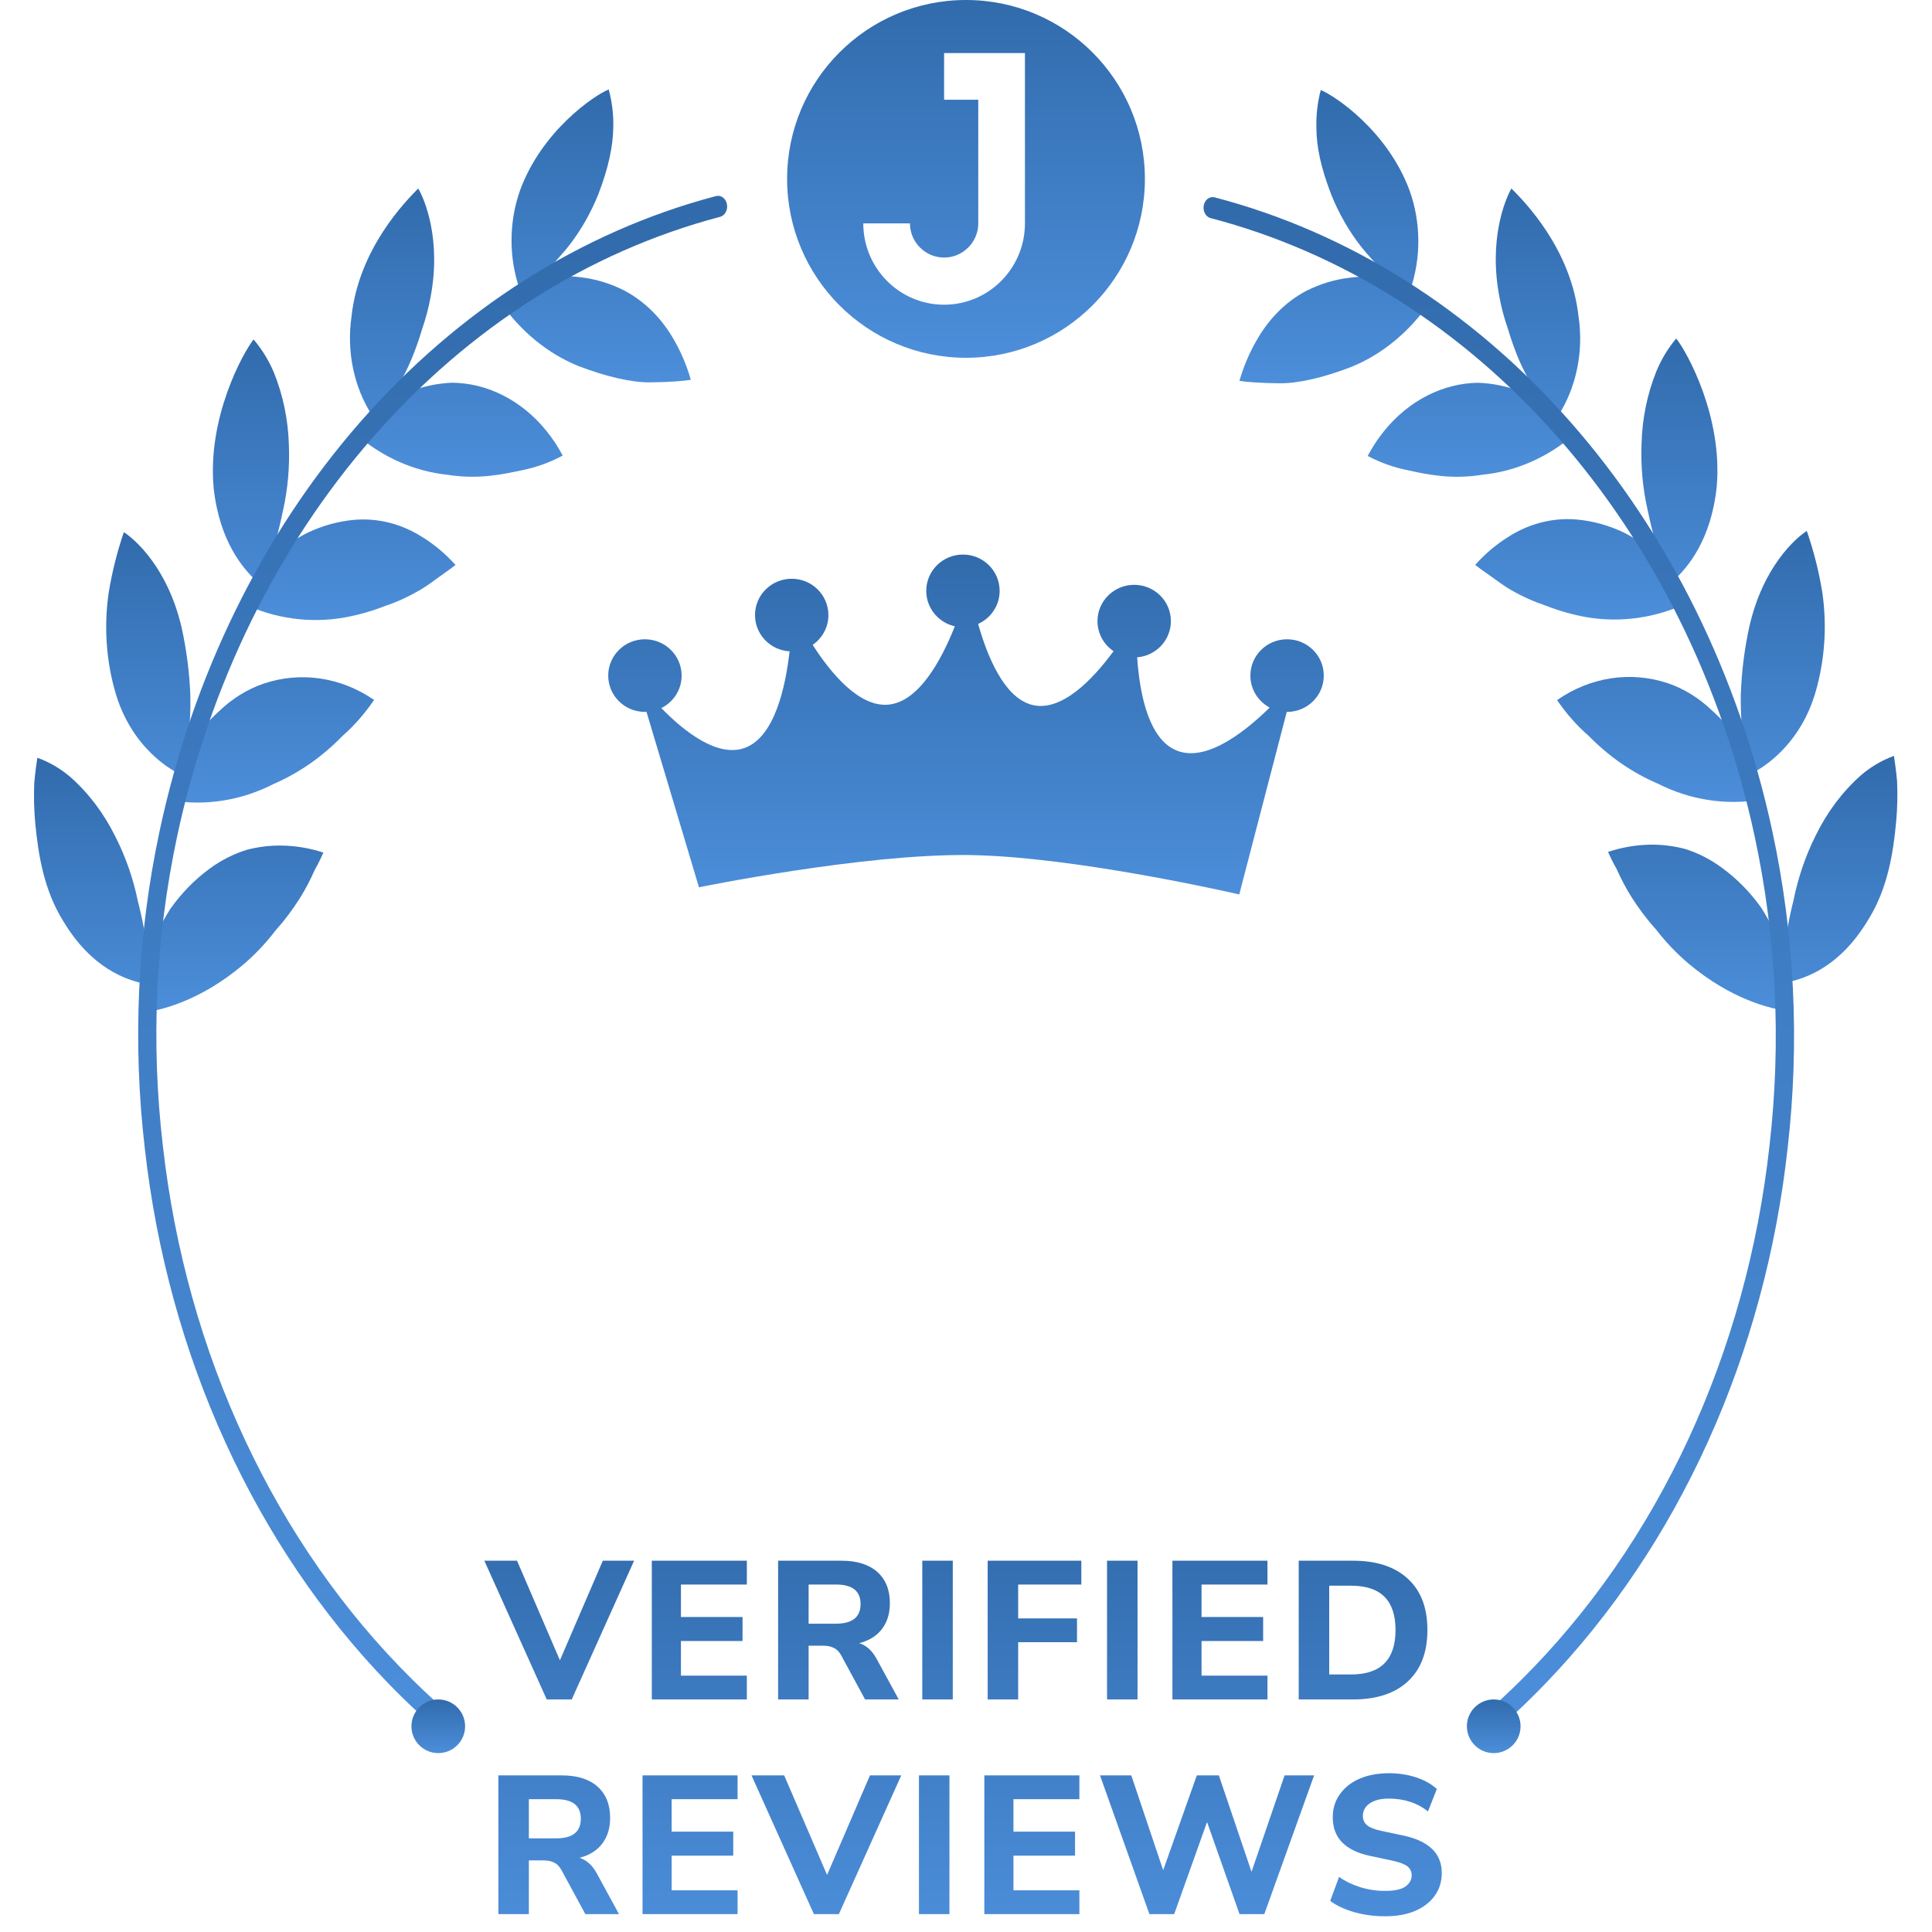<?xml version="1.0" encoding="UTF-8" standalone="no"?>
<svg xmlns:inkscape="http://www.inkscape.org/namespaces/inkscape" xmlns:sodipodi="http://sodipodi.sourceforge.net/DTD/sodipodi-0.dtd" xmlns="http://www.w3.org/2000/svg" xmlns:svg="http://www.w3.org/2000/svg" width="108" height="108" viewBox="0 0 108 108" fill="none" version="1.1" id="svg130" sodipodi:docname="diamond.svg" inkscape:version="1.1 (c4e8f9e, 2021-05-24)">
  <path d="M11.726 48.553C10.89 49.163 10.145 49.926 9.517 50.813C9.011 51.618 8.592 52.493 8.269 53.418C8.154 52.394 7.967 51.382 7.711 50.393C7.45 49.119 7.025 47.898 6.452 46.772C5.813 45.477 4.959 44.344 3.939 43.44C3.378 42.962 2.752 42.597 2.088 42.359C2.041 42.652 1.971 43.144 1.915 43.772C1.883 44.533 1.903 45.295 1.974 46.052C2.141 47.775 2.454 49.767 3.546 51.507C5.145 54.167 7.069 54.763 8.013 54.978C8.028 55.523 7.994 56.069 7.912 56.606C9.029 56.502 11.243 55.903 13.554 53.959C14.226 53.393 14.843 52.745 15.394 52.024C15.9 51.462 16.361 50.849 16.773 50.191C17.08 49.699 17.353 49.18 17.589 48.638C17.767 48.323 17.93 47.997 18.077 47.66C17.305 47.407 16.507 47.275 15.704 47.267C15.064 47.261 14.425 47.341 13.8 47.504C13.067 47.73 12.368 48.083 11.726 48.553Z" fill="url(#paint0_linear_630_42397)" id="path9"></path>
  <path d="M14.73 38.217C13.822 38.531 12.976 39.054 12.245 39.757C11.585 40.362 10.986 41.054 10.461 41.818C10.6 40.839 10.66 39.847 10.64 38.855C10.589 37.583 10.427 36.32 10.154 35.087C9.369 31.703 7.507 30.121 6.924 29.75C6.543 30.857 6.257 32.006 6.069 33.179C5.805 35.033 5.936 36.934 6.452 38.715C6.806 39.936 7.422 41.032 8.242 41.896C8.754 42.445 9.337 42.897 9.97 43.235C9.896 43.763 9.745 44.271 9.523 44.739C11.493 45.068 13.503 44.747 15.325 43.811C16.725 43.203 18.017 42.3 19.138 41.147C19.801 40.565 20.397 39.885 20.911 39.125C19.987 38.493 18.963 38.086 17.9 37.93C16.838 37.774 15.759 37.871 14.73 38.217Z" fill="url(#paint1_linear_630_42397)" id="path11"></path>
  <path d="M19.836 29.056C18.914 29.135 18.008 29.386 17.153 29.799C16.413 30.175 15.724 30.676 15.11 31.287C15.395 30.378 15.634 29.45 15.827 28.509C16.09 27.32 16.198 26.091 16.148 24.865C16.108 23.465 15.823 22.09 15.31 20.823C15.022 20.139 14.638 19.515 14.174 18.977C13.554 19.772 11.592 23.357 11.941 27.249C12.259 30.28 13.616 31.808 14.314 32.459C14.111 32.917 13.864 33.347 13.577 33.739C15.379 34.588 17.343 34.857 19.264 34.517C20.041 34.377 20.805 34.159 21.55 33.866C22.186 33.653 22.803 33.373 23.396 33.029C23.921 32.733 24.325 32.401 24.683 32.153C25.04 31.905 25.308 31.704 25.462 31.58C24.916 30.973 24.301 30.454 23.636 30.04C22.476 29.293 21.157 28.952 19.836 29.056Z" fill="url(#paint2_linear_630_42397)" id="path13"></path>
  <path d="M26.687 21.569C26.228 21.46 25.76 21.401 25.291 21.393C24.864 21.41 24.439 21.463 24.018 21.553C23.252 21.726 22.503 21.994 21.785 22.351C22.273 21.613 22.695 20.819 23.044 19.98C23.254 19.459 23.441 18.925 23.602 18.381C23.799 17.812 23.954 17.225 24.066 16.626C24.688 13.386 23.731 11.132 23.379 10.536C22.703 11.223 20.057 13.881 19.649 17.701C19.509 18.667 19.54 19.657 19.739 20.609C19.939 21.561 20.303 22.455 20.811 23.237C20.552 23.638 20.237 23.985 19.878 24.262C21.383 25.565 23.168 26.354 25.035 26.542C26.743 26.816 28.106 26.516 29.222 26.278C29.993 26.12 30.744 25.848 31.456 25.467C30.929 24.475 30.234 23.617 29.415 22.947C28.595 22.277 27.667 21.808 26.687 21.569Z" fill="url(#paint3_linear_630_42397)" id="path15"></path>
  <path d="M34.898 16.242C34.106 15.838 33.263 15.585 32.402 15.493C32.006 15.441 31.606 15.425 31.207 15.447C30.836 15.493 30.479 15.558 30.144 15.636C30.381 15.395 30.646 15.108 30.92 14.773C31.193 14.438 31.503 14.122 31.799 13.741C32.469 12.883 33.024 11.912 33.446 10.862C34.027 9.354 34.267 8.159 34.284 7.11C34.299 6.395 34.212 5.682 34.027 5C33.223 5.326 30.289 7.312 29.074 10.634C28.441 12.414 28.435 14.414 29.058 16.199C28.721 16.492 28.343 16.713 27.941 16.851C29.087 18.509 30.608 19.761 32.332 20.462C33.815 21.029 35.253 21.384 36.336 21.374C37.419 21.364 38.265 21.293 38.617 21.231C38.395 20.449 38.083 19.707 37.69 19.023C37.005 17.805 36.036 16.84 34.898 16.242Z" fill="url(#paint4_linear_630_42397)" id="path17"></path>
  <path d="M96.249 48.504C97.086 49.111 97.833 49.871 98.463 50.755C98.972 51.559 99.393 52.434 99.717 53.36C99.827 52.335 100.008 51.322 100.258 50.331C100.516 49.049 100.937 47.819 101.509 46.684C102.146 45.385 103.001 44.249 104.022 43.343C104.582 42.861 105.208 42.494 105.873 42.255C105.917 42.548 105.99 43.036 106.048 43.668C106.083 44.428 106.065 45.191 105.995 45.948C105.834 47.67 105.526 49.663 104.44 51.406C102.846 54.076 100.925 54.679 99.973 54.897C99.96 55.442 99.996 55.988 100.08 56.525C98.963 56.427 96.749 55.835 94.429 53.897C93.757 53.334 93.138 52.689 92.583 51.972C92.078 51.412 91.615 50.8 91.201 50.145C90.894 49.655 90.62 49.138 90.381 48.599C90.141 48.172 89.981 47.833 89.889 47.622C90.662 47.366 91.46 47.23 92.262 47.218C92.903 47.21 93.543 47.288 94.169 47.449C94.905 47.674 95.606 48.03 96.249 48.504Z" fill="url(#paint5_linear_630_42397)" id="path19"></path>
  <path d="M93.22 38.187C94.13 38.496 94.976 39.018 95.707 39.721C96.37 40.323 96.972 41.011 97.5 41.773C97.358 40.795 97.295 39.804 97.313 38.812C97.358 37.538 97.517 36.273 97.787 35.038C98.561 31.632 100.417 30.052 101.001 29.681C101.385 30.786 101.675 31.932 101.866 33.104C102.139 34.963 102.012 36.871 101.498 38.659C101.149 39.882 100.536 40.98 99.719 41.848C99.209 42.399 98.627 42.853 97.997 43.196C98.071 43.723 98.223 44.231 98.446 44.697C96.477 45.033 94.466 44.72 92.642 43.792C91.24 43.19 89.945 42.294 88.82 41.147C88.155 40.569 87.557 39.893 87.042 39.135C87.962 38.496 88.985 38.083 90.047 37.92C91.109 37.757 92.189 37.848 93.22 38.187Z" fill="url(#paint6_linear_630_42397)" id="path21"></path>
  <path d="M88.088 29.037C89.011 29.113 89.918 29.36 90.774 29.769C91.514 30.142 92.203 30.64 92.818 31.248C92.531 30.34 92.289 29.414 92.095 28.473C91.828 27.28 91.716 26.048 91.763 24.816C91.798 23.417 92.078 22.04 92.586 20.772C92.867 20.087 93.245 19.462 93.703 18.922C94.326 19.713 96.299 23.289 95.967 27.184C95.66 30.216 94.309 31.743 93.611 32.394C93.82 32.857 94.073 33.29 94.365 33.687C92.564 34.547 90.597 34.828 88.672 34.498C87.894 34.358 87.128 34.14 86.383 33.847C85.747 33.636 85.128 33.359 84.534 33.02C84.007 32.723 83.602 32.391 83.245 32.147C82.887 31.902 82.617 31.701 82.463 31.577C83.009 30.968 83.622 30.448 84.286 30.03C85.445 29.28 86.766 28.935 88.088 29.037Z" fill="url(#paint7_linear_630_42397)" id="path23"></path>
  <path d="M81.215 21.579C81.674 21.466 82.142 21.404 82.611 21.397C83.038 21.41 83.464 21.462 83.884 21.553C84.657 21.72 85.413 21.984 86.137 22.341C85.64 21.608 85.21 20.817 84.853 19.98C84.642 19.46 84.456 18.927 84.294 18.384C84.095 17.816 83.937 17.229 83.823 16.629C83.197 13.386 84.146 11.132 84.49 10.536C85.168 11.223 87.823 13.868 88.242 17.701C88.385 18.665 88.359 19.653 88.163 20.605C87.968 21.557 87.608 22.453 87.106 23.237C87.365 23.637 87.681 23.982 88.041 24.256C86.538 25.556 84.757 26.345 82.893 26.535C81.184 26.816 79.822 26.535 78.705 26.288C77.928 26.136 77.172 25.867 76.455 25.487C76.98 24.494 77.673 23.635 78.491 22.963C79.309 22.291 80.236 21.82 81.215 21.579Z" fill="url(#paint8_linear_630_42397)" id="path25"></path>
  <path d="M72.982 16.28C73.772 15.875 74.613 15.619 75.472 15.522C75.87 15.469 76.27 15.452 76.67 15.473C77.041 15.515 77.398 15.58 77.734 15.659C77.493 15.418 77.231 15.131 76.955 14.799C76.678 14.467 76.368 14.148 76.072 13.77C75.404 12.913 74.849 11.945 74.425 10.897C73.842 9.393 73.588 8.198 73.588 7.146C73.568 6.432 73.65 5.718 73.831 5.036C74.646 5.361 77.574 7.335 78.797 10.653C79.436 12.431 79.448 14.431 78.831 16.219C79.167 16.511 79.545 16.732 79.948 16.87C78.806 18.535 77.288 19.793 75.564 20.501C74.085 21.074 72.647 21.432 71.566 21.426C70.486 21.419 69.637 21.351 69.285 21.292C69.509 20.51 69.822 19.766 70.215 19.081C70.89 17.859 71.85 16.888 72.982 16.28Z" fill="url(#paint9_linear_630_42397)" id="path27"></path>
  <path fill-rule="evenodd" clip-rule="evenodd" d="M25 97.168C23.863 96.216 22.765 95.194 21.708 94.104C14.227 86.381 9.392 75.763 8.096 64.207C7.404 58.298 7.68 52.29 8.912 46.502C10.761 37.798 14.648 29.866 20.138 23.591C25.629 17.316 32.507 12.945 40.004 10.966C40.071 10.945 40.141 10.94 40.209 10.952C40.277 10.963 40.343 10.991 40.402 11.032C40.461 11.074 40.512 11.129 40.552 11.195C40.593 11.26 40.621 11.334 40.636 11.413C40.651 11.492 40.652 11.573 40.639 11.652C40.626 11.731 40.6 11.806 40.562 11.873C40.523 11.94 40.474 11.997 40.416 12.041C40.358 12.085 40.293 12.115 40.225 12.129C32.912 14.059 26.203 18.323 20.847 24.444C15.491 30.565 11.699 38.302 9.894 46.791C8.695 52.434 8.427 58.291 9.104 64.051C10.409 75.67 15.379 86.305 23.044 93.881C23.68 94.512 24.333 95.119 25 95.701V97.168ZM83 97.275C84.16 96.304 85.281 95.26 86.358 94.145C93.845 86.39 98.669 75.732 99.934 64.145C100.611 58.234 100.318 52.226 99.069 46.443C97.194 37.746 93.284 29.828 87.774 23.574C82.265 17.32 75.374 12.975 67.87 11.025C67.741 11.001 67.609 11.035 67.501 11.121C67.393 11.206 67.318 11.337 67.29 11.486C67.262 11.635 67.284 11.79 67.352 11.921C67.419 12.051 67.526 12.146 67.652 12.187C74.972 14.089 81.694 18.327 87.068 24.428C92.442 30.529 96.255 38.253 98.083 46.736C99.297 52.375 99.582 58.232 98.921 63.995C97.649 75.621 92.709 86.276 85.065 93.881C84.394 94.55 83.706 95.192 83 95.806V97.275Z" fill="url(#paint10_linear_630_42397)" id="path29"></path>
  <path d="M30.563 95L27.076 87.245H28.902L31.3 92.811L33.698 87.245H35.447L31.96 95H30.563ZM36.437 95V87.245H41.749V88.576H38.065V90.391H41.508V91.733H38.065V93.669H41.749V95H36.437ZM43.497 95V87.245H47.039C47.904 87.245 48.571 87.454 49.041 87.872C49.51 88.29 49.745 88.873 49.745 89.621C49.745 90.2 49.594 90.684 49.294 91.073C49 91.454 48.579 91.715 48.029 91.854C48.417 91.971 48.736 92.254 48.986 92.701L50.24 95H48.359L47.017 92.525C46.907 92.327 46.771 92.191 46.61 92.118C46.448 92.037 46.258 91.997 46.038 91.997H45.202V95H43.497ZM45.202 90.765H46.731C47.647 90.765 48.106 90.398 48.106 89.665C48.106 88.939 47.647 88.576 46.731 88.576H45.202V90.765ZM51.556 95V87.245H53.261V95H51.556ZM55.211 95V87.245H60.447V88.576H56.916V90.468H60.205V91.799H56.916V95H55.211ZM61.884 95V87.245H63.589V95H61.884ZM65.539 95V87.245H70.852V88.576H67.167V90.391H70.61V91.733H67.167V93.669H70.852V95H65.539ZM72.599 95V87.245H75.635C76.955 87.245 77.978 87.582 78.704 88.257C79.43 88.924 79.793 89.878 79.793 91.117C79.793 92.356 79.43 93.313 78.704 93.988C77.978 94.663 76.955 95 75.635 95H72.599ZM74.304 93.603H75.536C77.186 93.603 78.011 92.774 78.011 91.117C78.011 89.467 77.186 88.642 75.536 88.642H74.304V93.603ZM27.859 107V99.245H31.401C32.266 99.245 32.934 99.454 33.403 99.872C33.872 100.29 34.107 100.873 34.107 101.621C34.107 102.2 33.956 102.684 33.656 103.073C33.362 103.454 32.941 103.715 32.391 103.854C32.779 103.971 33.099 104.254 33.348 104.701L34.602 107H32.721L31.379 104.525C31.269 104.327 31.133 104.191 30.972 104.118C30.811 104.037 30.62 103.997 30.4 103.997H29.564V107H27.859ZM29.564 102.765H31.093C32.01 102.765 32.468 102.398 32.468 101.665C32.468 100.939 32.01 100.576 31.093 100.576H29.564V102.765ZM35.918 107V99.245H41.231V100.576H37.546V102.391H40.989V103.733H37.546V105.669H41.231V107H35.918ZM45.497 107L42.01 99.245H43.836L46.234 104.811L48.632 99.245H50.381L46.894 107H45.497ZM51.37 107V99.245H53.075V107H51.37ZM55.025 107V99.245H60.338V100.576H56.653V102.391H60.096V103.733H56.653V105.669H60.338V107H55.025ZM64.252 107L61.491 99.245H63.24L65.022 104.547L66.903 99.245H68.135L69.961 104.635L71.809 99.245H73.459L70.676 107H69.29L67.475 101.852L65.638 107H64.252ZM77.428 107.121C76.82 107.121 76.244 107.044 75.701 106.89C75.166 106.736 74.719 106.527 74.359 106.263L74.854 104.921C75.199 105.163 75.591 105.354 76.031 105.493C76.479 105.632 76.944 105.702 77.428 105.702C77.956 105.702 78.334 105.621 78.561 105.46C78.796 105.291 78.913 105.082 78.913 104.833C78.913 104.62 78.833 104.452 78.671 104.327C78.51 104.202 78.228 104.096 77.824 104.008L76.581 103.744C75.195 103.451 74.502 102.732 74.502 101.588C74.502 101.097 74.634 100.668 74.898 100.301C75.162 99.927 75.529 99.637 75.998 99.432C76.475 99.227 77.025 99.124 77.648 99.124C78.184 99.124 78.686 99.201 79.155 99.355C79.625 99.509 80.013 99.725 80.321 100.004L79.826 101.258C79.225 100.781 78.495 100.543 77.637 100.543C77.175 100.543 76.816 100.635 76.559 100.818C76.31 100.994 76.185 101.225 76.185 101.511C76.185 101.724 76.262 101.896 76.416 102.028C76.57 102.16 76.838 102.266 77.219 102.347L78.462 102.611C79.885 102.919 80.596 103.616 80.596 104.701C80.596 105.185 80.464 105.61 80.2 105.977C79.944 106.336 79.577 106.619 79.1 106.824C78.631 107.022 78.074 107.121 77.428 107.121Z" fill="url(#paint11_linear_630_42397)" id="path31"></path>
  <circle cx="83.5" cy="96.5" r="1.5" fill="url(#paint13_linear_630_42397)" id="circle35"></circle>
  <circle cx="24.5" cy="96.5" r="1.5" fill="url(#paint14_linear_630_42397)" id="circle37"></circle>
  <path fill-rule="evenodd" clip-rule="evenodd" d="M54 20C59.523 20 64 15.523 64 10C64 4.477 59.523 0 54 0C48.477 0 44 4.477 44 10C44 15.523 48.477 20 54 20ZM57.295 12.488V2.967H52.776V5.576H54.686V12.488C54.686 13.537 53.825 14.398 52.776 14.398C51.727 14.398 50.867 13.537 50.867 12.488H48.258C48.258 14.989 50.275 17.033 52.776 17.033C55.278 17.033 57.295 14.989 57.295 12.488Z" fill="url(#paint15_linear_630_42397)" id="path39"></path>
  <path fill-rule="evenodd" clip-rule="evenodd" d="M54.678 34.878C55.387 34.559 55.88 33.851 55.88 33.03C55.88 31.909 54.962 31 53.829 31C52.696 31 51.778 31.909 51.778 33.03C51.778 33.997 52.461 34.806 53.376 35.01C52.626 36.902 51.364 39.234 49.66 39.39C48.024 39.54 46.448 37.637 45.429 36.049C45.96 35.682 46.308 35.073 46.308 34.383C46.308 33.262 45.389 32.353 44.256 32.353C43.123 32.353 42.205 33.262 42.205 34.383C42.205 35.465 43.06 36.349 44.138 36.41C43.905 38.46 43.291 41.163 41.675 41.792C40.128 42.395 38.229 40.876 36.97 39.582C37.642 39.248 38.103 38.561 38.103 37.766C38.103 36.645 37.184 35.736 36.051 35.736C34.918 35.736 34 36.645 34 37.766C34 38.888 34.918 39.796 36.051 39.796C36.081 39.796 36.111 39.796 36.14 39.794L39.072 49.6C39.072 49.6 48.245 47.721 54.174 47.798C60.118 47.875 69.275 50 69.275 50L71.93 39.796C71.936 39.796 71.942 39.796 71.949 39.796C73.082 39.796 74 38.888 74 37.766C74 36.645 73.082 35.736 71.949 35.736C70.816 35.736 69.897 36.645 69.897 37.766C69.897 38.539 70.333 39.21 70.975 39.553C69.484 41.022 67.132 42.846 65.457 41.792C64.119 40.952 63.692 38.58 63.568 36.745C64.623 36.661 65.453 35.787 65.453 34.721C65.453 33.6 64.535 32.692 63.402 32.692C62.269 32.692 61.35 33.6 61.35 34.721C61.35 35.42 61.707 36.036 62.249 36.401C61.083 37.987 59.303 39.857 57.645 39.39C56.118 38.959 55.187 36.682 54.678 34.878Z" fill="url(#paint16_linear_630_42397)" id="path41"></path>
  <defs id="defs128">
    <linearGradient id="paint0_linear_630_42397" x1="9.989" y1="42.359" x2="9.989" y2="56.606" gradientUnits="userSpaceOnUse">
      <stop stop-color="#316BAC" id="stop43"></stop>
      <stop offset="1" stop-color="#4C8EDA" id="stop45"></stop>
    </linearGradient>
    <linearGradient id="paint1_linear_630_42397" x1="13.424" y1="29.75" x2="13.424" y2="44.865" gradientUnits="userSpaceOnUse">
      <stop stop-color="#316BAC" id="stop48"></stop>
      <stop offset="1" stop-color="#4C8EDA" id="stop50"></stop>
    </linearGradient>
    <linearGradient id="paint2_linear_630_42397" x1="18.681" y1="18.977" x2="18.681" y2="34.66" gradientUnits="userSpaceOnUse">
      <stop stop-color="#316BAC" id="stop53"></stop>
      <stop offset="1" stop-color="#4C8EDA" id="stop55"></stop>
    </linearGradient>
    <linearGradient id="paint3_linear_630_42397" x1="25.509" y1="10.536" x2="25.509" y2="26.651" gradientUnits="userSpaceOnUse">
      <stop stop-color="#316BAC" id="stop58"></stop>
      <stop offset="1" stop-color="#4C8EDA" id="stop60"></stop>
    </linearGradient>
    <linearGradient id="paint4_linear_630_42397" x1="33.279" y1="5" x2="33.279" y2="21.374" gradientUnits="userSpaceOnUse">
      <stop stop-color="#316BAC" id="stop63"></stop>
      <stop offset="1" stop-color="#4C8EDA" id="stop65"></stop>
    </linearGradient>
    <linearGradient id="paint5_linear_630_42397" x1="97.977" y1="42.255" x2="97.977" y2="56.525" gradientUnits="userSpaceOnUse">
      <stop stop-color="#316BAC" id="stop68"></stop>
      <stop offset="1" stop-color="#4C8EDA" id="stop70"></stop>
    </linearGradient>
    <linearGradient id="paint6_linear_630_42397" x1="94.524" y1="29.681" x2="94.524" y2="44.828" gradientUnits="userSpaceOnUse">
      <stop stop-color="#316BAC" id="stop73"></stop>
      <stop offset="1" stop-color="#4C8EDA" id="stop75"></stop>
    </linearGradient>
    <linearGradient id="paint7_linear_630_42397" x1="89.234" y1="18.922" x2="89.234" y2="34.632" gradientUnits="userSpaceOnUse">
      <stop stop-color="#316BAC" id="stop78"></stop>
      <stop offset="1" stop-color="#4C8EDA" id="stop80"></stop>
    </linearGradient>
    <linearGradient id="paint8_linear_630_42397" x1="82.394" y1="10.536" x2="82.394" y2="26.652" gradientUnits="userSpaceOnUse">
      <stop stop-color="#316BAC" id="stop83"></stop>
      <stop offset="1" stop-color="#4C8EDA" id="stop85"></stop>
    </linearGradient>
    <linearGradient id="paint9_linear_630_42397" x1="74.616" y1="5.036" x2="74.616" y2="21.426" gradientUnits="userSpaceOnUse">
      <stop stop-color="#316BAC" id="stop88"></stop>
      <stop offset="1" stop-color="#4C8EDA" id="stop90"></stop>
    </linearGradient>
    <linearGradient id="paint10_linear_630_42397" x1="54.007" y1="10.946" x2="54.007" y2="97.275" gradientUnits="userSpaceOnUse">
      <stop stop-color="#316BAC" id="stop93"></stop>
      <stop offset="1" stop-color="#4C8EDA" id="stop95"></stop>
    </linearGradient>
    <linearGradient id="paint11_linear_630_42397" x1="54" y1="85" x2="54" y2="108" gradientUnits="userSpaceOnUse">
      <stop stop-color="#316BAC" id="stop98"></stop>
      <stop offset="1" stop-color="#4C8EDA" id="stop100"></stop>
    </linearGradient>
    <linearGradient id="paint12_linear_630_42397" x1="54" y1="57" x2="54" y2="80" gradientUnits="userSpaceOnUse">
      <stop stop-color="#316BAC" id="stop103"></stop>
      <stop offset="1" stop-color="#4C8EDA" id="stop105"></stop>
    </linearGradient>
    <linearGradient id="paint13_linear_630_42397" x1="83.5" y1="95" x2="83.5" y2="98" gradientUnits="userSpaceOnUse">
      <stop stop-color="#316BAC" id="stop108"></stop>
      <stop offset="1" stop-color="#4C8EDA" id="stop110"></stop>
    </linearGradient>
    <linearGradient id="paint14_linear_630_42397" x1="24.5" y1="95" x2="24.5" y2="98" gradientUnits="userSpaceOnUse">
      <stop stop-color="#316BAC" id="stop113"></stop>
      <stop offset="1" stop-color="#4C8EDA" id="stop115"></stop>
    </linearGradient>
    <linearGradient id="paint15_linear_630_42397" x1="54" y1="0" x2="54" y2="20" gradientUnits="userSpaceOnUse">
      <stop stop-color="#316BAC" id="stop118"></stop>
      <stop offset="1" stop-color="#4C8EDA" id="stop120"></stop>
    </linearGradient>
    <linearGradient id="paint16_linear_630_42397" x1="54" y1="31" x2="54" y2="50" gradientUnits="userSpaceOnUse">
      <stop stop-color="#316BAC" id="stop123"></stop>
      <stop offset="1" stop-color="#4C8EDA" id="stop125"></stop>
    </linearGradient>
  </defs>
</svg>
